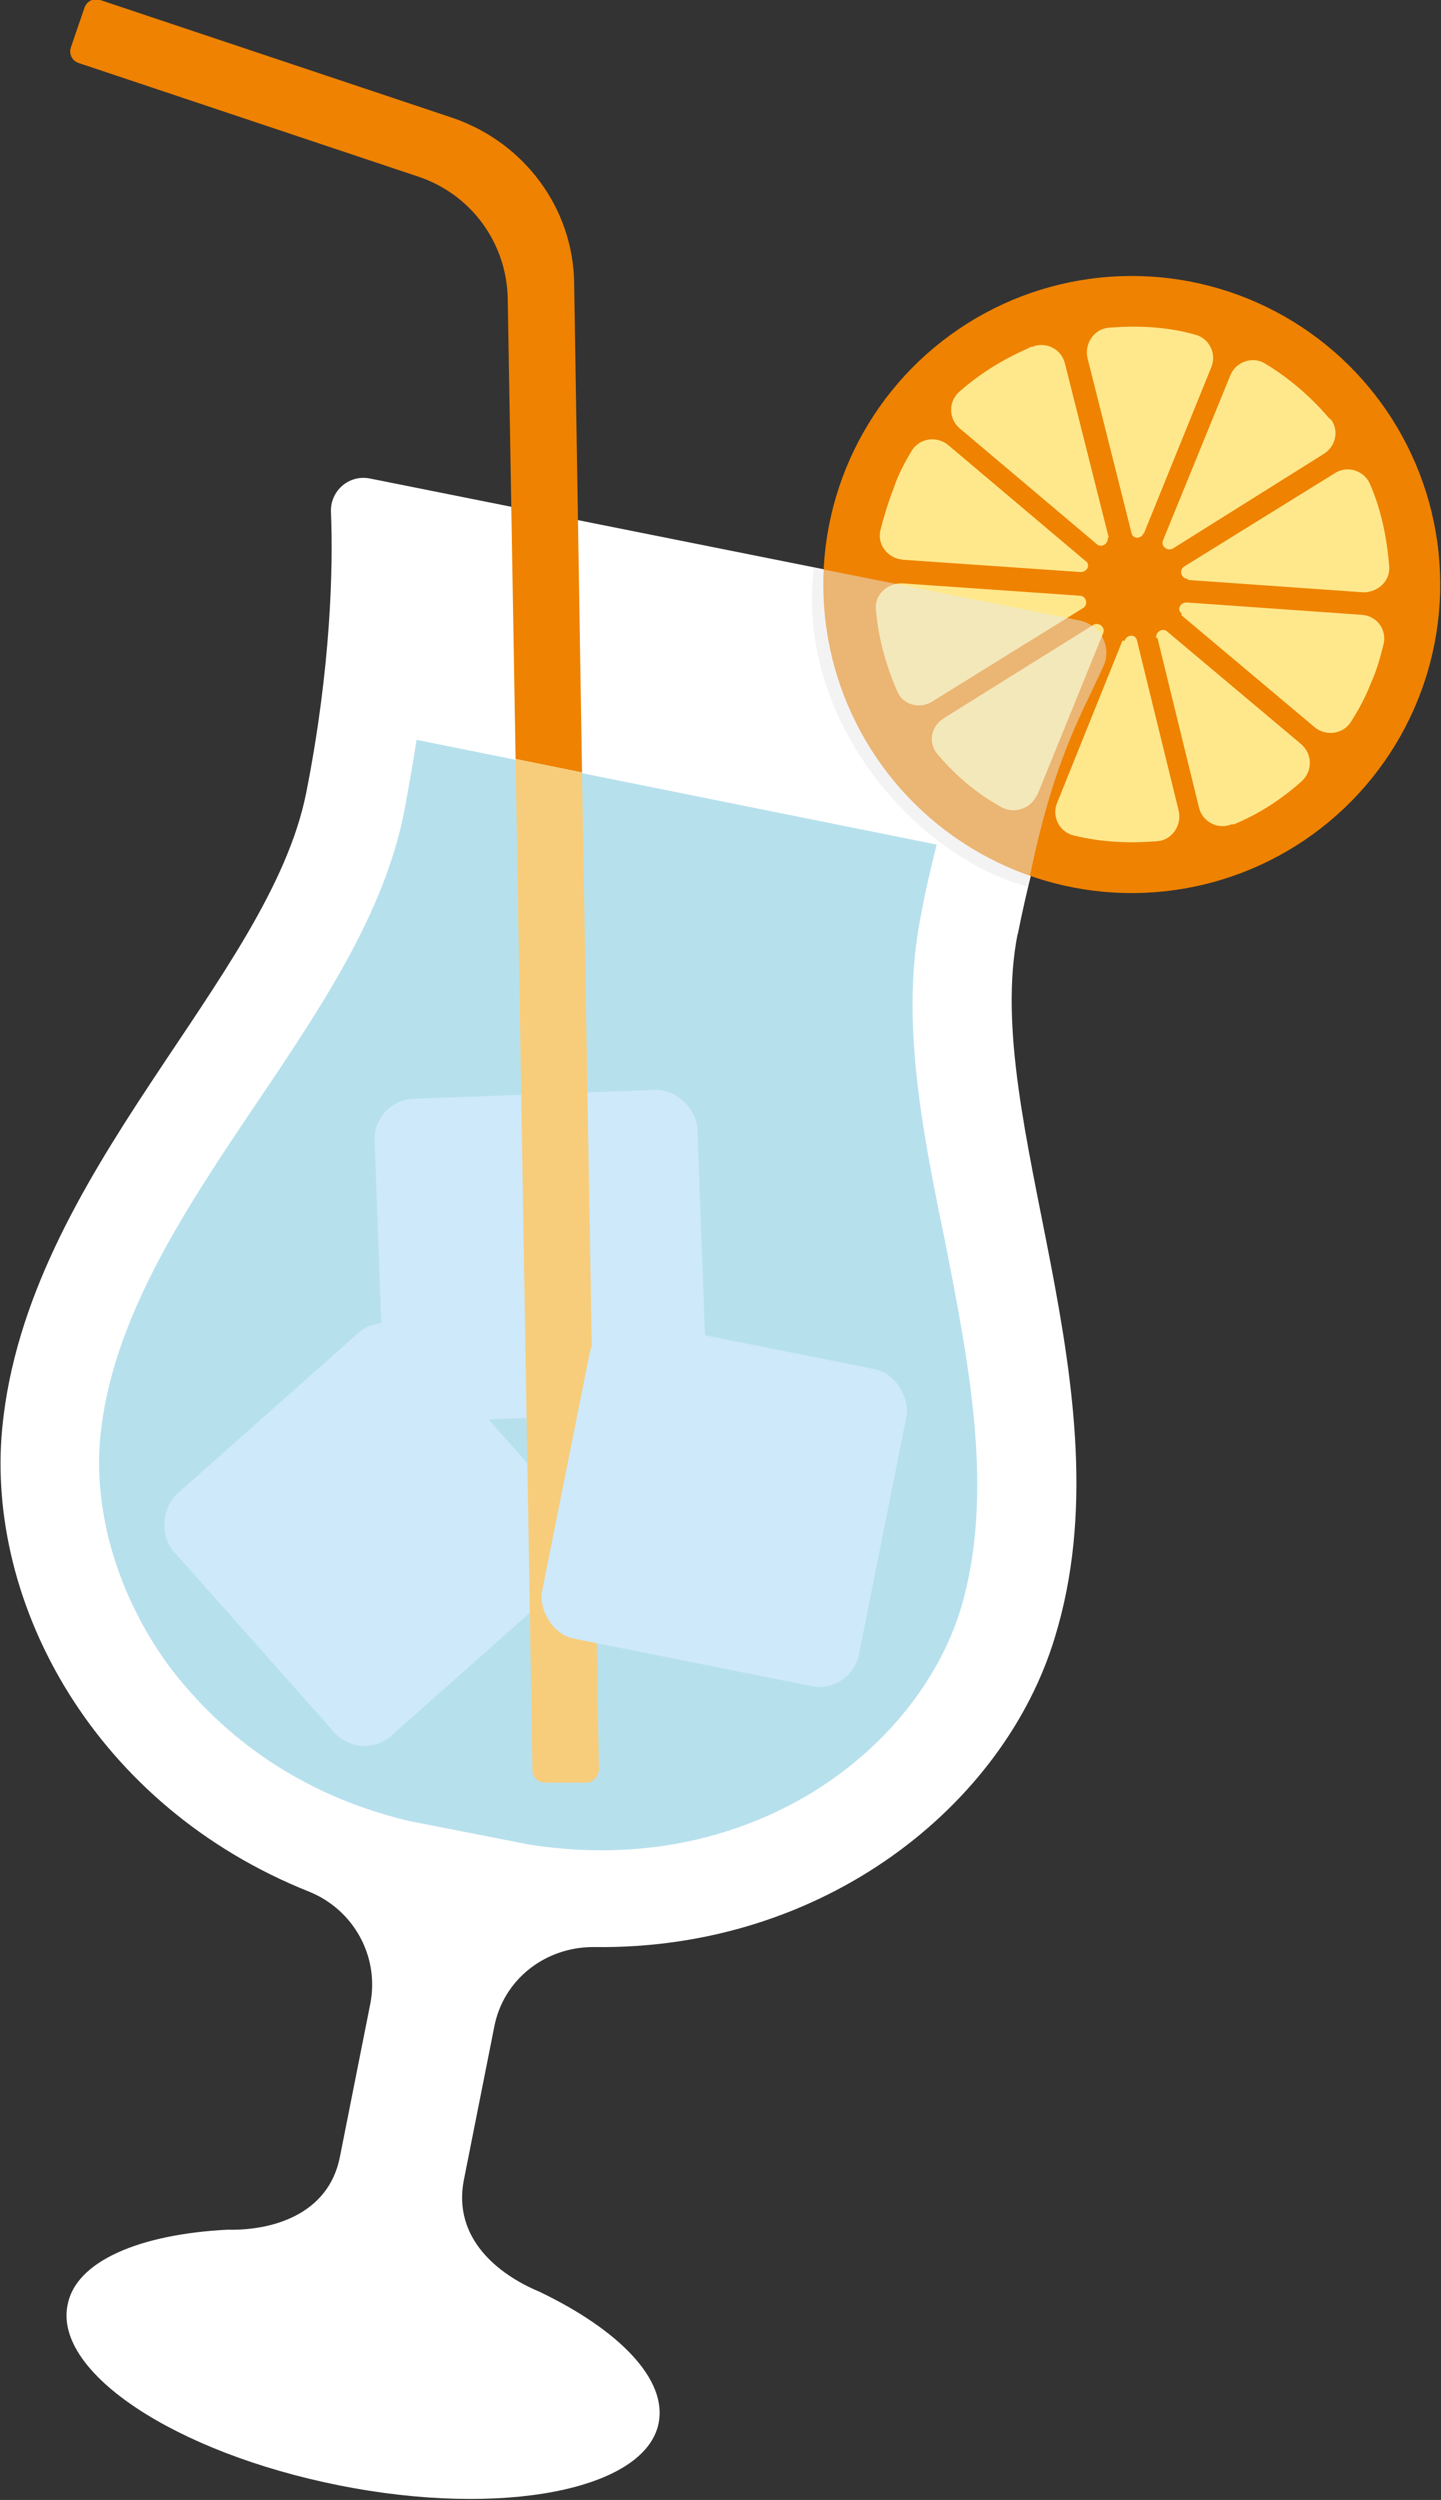 <?xml version="1.0" encoding="UTF-8"?>
<svg xmlns="http://www.w3.org/2000/svg" version="1.1" viewBox="0 0 128 222">
  <rect x="0" y="0" width="128" height="222" fill="#333333" stroke="none"/>
  <!-- Generator: Adobe Illustrator 29.5.1, SVG Export Plug-In . SVG Version: 2.1.0 Build 141)  -->
  <defs>
    <style>
      .st0 {
        fill: #b7e0ed;
      }

      .st1 {
        fill: #ffe88c;
      }

      .st2 {
        fill: #ef8200;
      }

      .st3 {
        isolation: isolate;
      }

      .st4 {
        fill: #e9e9e9;
        opacity: .5;
      }

      .st5 {
        fill: #fff;
      }

      .st6 {
        fill: #cde9fa;
        mix-blend-mode: multiply;
      }

      .st7 {
        fill: #f7cd7b;
      }
    </style>
  </defs>
  <g class="st3">
    <g id="_レイヤー_1" data-name="レイヤー_1">
      <g>
        <path class="st5" d="M90.4,83c2.2-11.1,5.6-19.5,7.6-23.8.8-1.7-.2-3.7-2.1-4.1l-31.5-6.3-31.5-6.3c-1.9-.4-3.6,1.1-3.5,3,.2,4.8,0,13.8-2.2,24.9C23.9,87,2.4,104.1.2,126.8c-1.5,15.6,8.2,33.6,27.3,41.2,3.9,1.6,6.2,5.7,5.4,9.9l-2.7,13.6c-1,5.2-6.1,6.6-10,6.5-7.8.4-13.5,2.8-14.2,6.7-1.2,6,9.6,13.1,24.1,16,14.5,2.9,27.2.4,28.4-5.5.8-3.9-3.5-8.3-10.6-11.7-3.6-1.5-7.7-4.7-6.7-9.9l2.7-13.6c.8-4.2,4.5-7.1,8.8-7.1,20.5.3,36.5-12.6,41-27.5,6.7-21.8-6.6-45.9-3.3-62.5Z"/>
        <path class="st0" d="M85.3,143c-2,6.4-6.8,12.3-13.2,16.2-5.1,3.1-13.6,6.4-25.1,4.6l-10.7-2.1c-11.3-2.7-17.8-9.1-21.4-13.9-4.4-6.1-6.6-13.4-6-20.1,1-10.6,7.6-20.4,14-29.9,5.8-8.6,11.2-16.7,13-25.7.4-2.2.8-4.4,1.1-6.4l46.2,9.3c-.5,2-1,4.1-1.4,6.3-1.8,9,0,18.6,2.1,28.7,2.2,11.2,4.5,22.8,1.4,33Z"/>
        <rect class="st6" x="19" y="122" width="28.7" height="28.7" rx="3.6" ry="3.6" transform="translate(113.1 20.8) rotate(48.4)"/>
        <rect class="st6" x="33.6" y="97.2" width="28.7" height="28.7" rx="3.6" ry="3.6" transform="translate(-4 1.8) rotate(-2.1)"/>
        <g>
          <circle class="st2" cx="100.6" cy="51.9" r="27.4" transform="translate(12.2 122.7) rotate(-66)"/>
          <g>
            <path class="st1" d="M99.7,56.9l-5.8,14.4c-.5,1.2.2,2.6,1.5,2.9,2.5.6,4.9.7,7.4.5,1.3-.1,2.2-1.4,1.9-2.7l-3.7-15.1c-.1-.6-.9-.6-1.1,0Z"/>
            <path class="st1" d="M92.1,70.7l5.9-14.5c.2-.5-.4-1-.9-.7l-13.3,8.3c-1.1.7-1.4,2.2-.5,3.2,1.6,1.9,3.5,3.5,5.7,4.7,1.1.6,2.6.1,3.1-1.1Z"/>
            <path class="st1" d="M98.5,47.8l-3.9-15.5c-.3-1.3-1.7-2-2.9-1.5-.1,0-.2,0-.3.1-2.3,1-4.4,2.3-6.2,3.9-1,.9-.9,2.4,0,3.2l12.2,10.3c.4.4,1.1,0,1-.6Z"/>
            <path class="st1" d="M82.8,62.3l13.4-8.3c.5-.3.3-1.1-.3-1.1l-15.8-1.1c-1.3,0-2.4,1-2.3,2.3.2,2.5.9,5,1.9,7.3.5,1.2,2,1.6,3.1.9Z"/>
            <path class="st1" d="M80.1,49.7l15.9,1.1c.6,0,.9-.7.4-1l-12.2-10.3c-1-.8-2.5-.6-3.2.5-.6,1-1.2,2.1-1.6,3.3-.5,1.3-.9,2.6-1.2,3.8-.3,1.3.7,2.5,2,2.6Z"/>
            <path class="st1" d="M104.9,54.6l11.9,10c1,.8,2.5.6,3.2-.5.7-1.1,1.3-2.2,1.8-3.5.5-1.1.8-2.2,1.1-3.4.3-1.3-.6-2.5-1.9-2.6l-15.6-1.1c-.6,0-.9.7-.4,1Z"/>
            <path class="st1" d="M102.8,56.6l3.7,15.1c.3,1.3,1.7,2,2.9,1.5,0,0,.2,0,.2,0,2.2-.9,4.2-2.2,6-3.8,1-.9,1-2.4,0-3.3l-11.9-10c-.4-.4-1.1,0-1,.6Z"/>
            <path class="st1" d="M105.5,51.5l15.6,1.1c1.3,0,2.4-1,2.3-2.3-.2-2.5-.7-5-1.7-7.3-.5-1.2-2-1.7-3.1-1l-13.4,8.3c-.5.3-.3,1.1.3,1.1Z"/>
            <path class="st1" d="M101.6,47.4l6-14.8c.5-1.2-.2-2.6-1.5-2.9-2.5-.7-5.1-.8-7.6-.6-1.3.1-2.2,1.4-1.9,2.7l3.9,15.5c.1.6.9.6,1.1,0Z"/>
            <path class="st1" d="M118.2,37.3c-1.6-1.9-3.5-3.6-5.8-5-1.1-.7-2.6-.2-3.1,1l-6,14.7c-.2.5.4,1,.9.7l13.4-8.4c1.1-.7,1.4-2.2.5-3.2Z"/>
          </g>
        </g>
        <path class="st4" d="M91.3,78.7c2.2-11.1,4.7-15.1,6.7-19.5.8-1.7-.2-3.7-2.1-4.1l-23.6-4.7c-1.7,13.5,9.1,25.7,18.9,28.3Z"/>
        <g>
          <path class="st2" d="M51,25.1c-.1-6.6-4.4-12.4-10.7-14.6L8.9,0c-.6-.2-1.2.1-1.4.7l-1.2,3.5c-.2.6.1,1.2.7,1.4l30.2,10.1c4.7,1.6,7.8,5.9,7.9,10.8l.7,40.9,5.9,1.2-.7-43.5Z"/>
          <path class="st7" d="M53.2,157.2l-1.5-88.6-5.9-1.2,1.5,89.8c0,.6.5,1.1,1.1,1.1h3.7c.6,0,1.1-.6,1.1-1.2Z"/>
        </g>
        <rect class="st6" x="49.9" y="119.2" width="28.7" height="28.7" rx="3.6" ry="3.6" transform="translate(27.5 -10) rotate(11.3)"/>
      </g>
    </g>
  </g>
</svg>